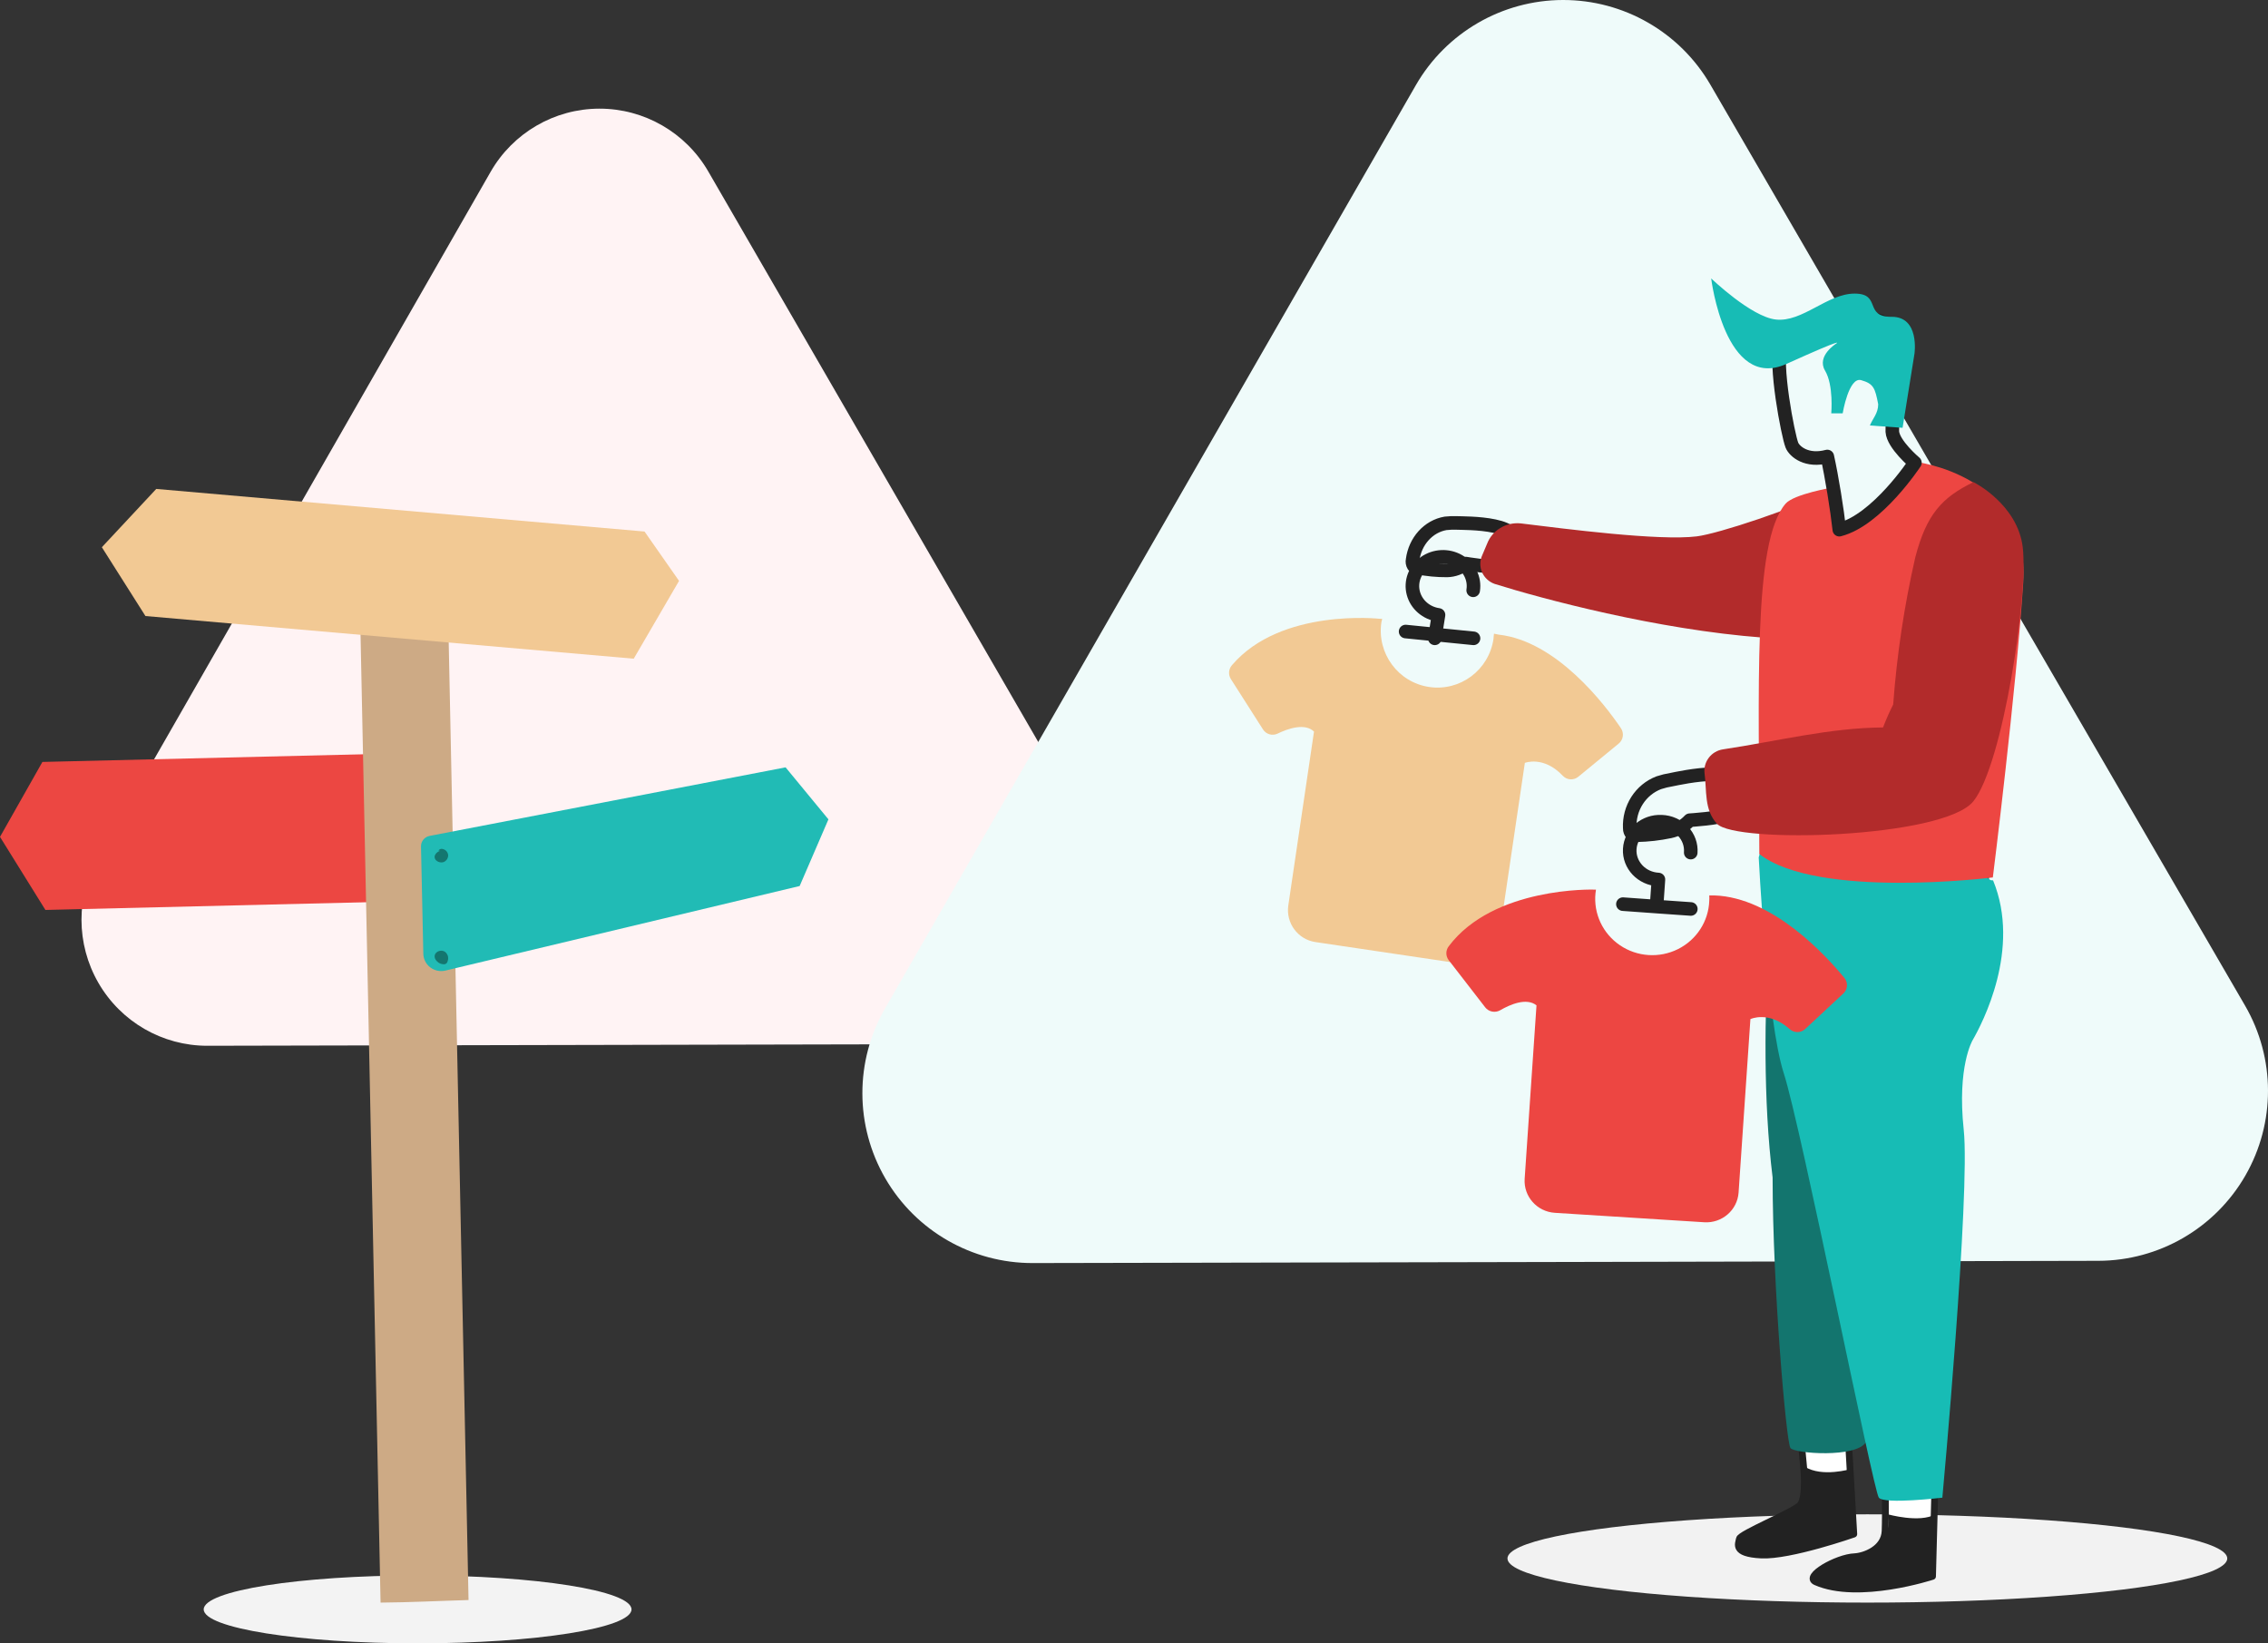 <?xml version="1.0" encoding="UTF-8"?>
<svg width="334px" height="242px" viewBox="0 0 334 242" version="1.1" xmlns="http://www.w3.org/2000/svg" xmlns:xlink="http://www.w3.org/1999/xlink">
    <rect x="0" y="0" width="334" height="242" fill="#333333" stroke="none"/>
    <!-- Generator: Sketch 61.2 (89653) - https://sketch.com -->
    <title>Group 12</title>
    <desc>Created with Sketch.</desc>
    <g id="Page-1" stroke="none" stroke-width="1" fill="none" fill-rule="evenodd">
        <g id="pf-landing-start-your-store-with-no-inventory" transform="translate(-794, -2844)">
            <g id="Group-12" transform="translate(737, 2841)">
                <rect id="Rectangle-Copy" fill-rule="nonzero" x="0" y="0" width="448" height="248"></rect>
                <g id="2" transform="translate(57, 3)">
                    <path d="M104.303,25.247 C100.985,19.511 94.867,15.986 88.255,16 C81.643,16.014 75.541,19.564 72.245,25.313 L43.355,75.747 L14.464,126.18 C11.168,131.929 11.18,139.004 14.494,144.742 C17.809,150.48 23.923,154.009 30.535,154 L88.525,153.877 L146.515,153.753 C153.128,153.741 159.233,150.193 162.532,144.444 C165.83,138.695 165.822,131.618 162.511,125.877 L133.402,75.557 L104.303,25.247 Z" id="Path" fill="#FFF3F4"></path>
                    <path d="M251.875,12.461 C247.383,4.73 239.106,-0.019 230.16,0 C221.214,0.02 212.958,4.805 208.5,12.555 L169.412,80.538 L130.333,148.51 C125.872,156.261 125.89,165.801 130.38,173.535 C134.87,181.269 143.148,186.021 152.096,186 L230.557,185.839 L309.008,185.669 C317.955,185.65 326.213,180.862 330.67,173.11 C335.128,165.358 335.109,155.819 330.62,148.085 L291.247,80.273 L251.875,12.461 Z" id="Path" fill="#EFFBFA"></path>
                    <ellipse id="Oval" fill="#F3F3F3" cx="61.5" cy="237" rx="31.5" ry="5"></ellipse>
                    <polygon id="Path" fill="#EC4742" points="6.688 134 57 132.787 56.558 111 6.246 112.203 0 123.239"></polygon>
                    <path d="M69,235.623 L65.956,88.64 C65.883,86.609 64.184,85 62.114,85 L56.707,85.104 C54.638,85.175 52.999,86.843 53,88.876 L56.044,236 C60.347,235.972 64.669,235.745 69,235.623 Z" id="Path" fill="#CDAA85"></path>
                    <path d="M115.691,113 L63.268,123.096 C62.52,123.241 61.986,123.892 62,124.641 L62.341,140.46 C62.358,141.247 62.737,141.983 63.372,142.463 C64.006,142.942 64.827,143.112 65.604,142.926 L117.762,130.476 L122,120.658 L115.691,113 Z" id="Path" fill="#21BBB5"></path>
                    <polygon id="Path" fill="#F2C994" points="93.327 97 21.418 90.717 15 80.585 23.011 72 94.92 78.274 100 85.541"></polygon>
                    <path d="M64.356,141.57 C64.611,141.832 64.954,141.984 65.315,141.995 C65.484,142.017 65.654,141.96 65.776,141.838 C65.857,141.739 65.913,141.622 65.939,141.496 C66.02,141.244 66.02,140.971 65.939,140.719 C65.369,139.211 63.144,140.358 64.356,141.57 Z" id="Path" fill="#14766F"></path>
                    <path d="M64.796,125.303 C64.425,125.409 64.131,125.688 64.012,126.047 C63.996,126.132 63.996,126.22 64.012,126.305 C64.03,126.42 64.079,126.528 64.156,126.618 C64.442,126.948 64.903,127.08 65.326,126.952 C65.734,126.783 66,126.393 66,125.96 C65.978,125.523 65.67,125.15 65.238,125.034 C64.989,124.946 64.711,125.035 64.564,125.249" id="Path" fill="#14766F"></path>
                    <ellipse id="Oval" fill="#F2F2F2" cx="275" cy="229.5" rx="53" ry="6.5"></ellipse>
                    <path d="M220.59,83.315 C221.188,83.023 221.925,81.583 222.349,81.039 C225.617,76.839 215.571,77.071 214.586,77.01 C214.015,76.985 213.442,77.006 212.873,77.071 C210.358,77.506 208.394,79.682 208.03,82.439 C207.962,82.732 208.012,83.044 208.168,83.295 C208.33,83.459 208.537,83.562 208.757,83.587 C210.191,83.87 211.646,84.008 213.104,84 C214.096,83.978 215.06,83.627 215.866,82.993 C215.866,82.993 219.853,83.677 220.59,83.315 Z" id="Path" stroke="#222222" stroke-width="2" stroke-linecap="round" stroke-linejoin="round"></path>
                    <path d="M276.339,75.39 C276.597,75.102 277.006,75.771 277.292,76.04 C280.982,79.616 280.686,82.857 277.702,87.278 C275.033,91.216 269.771,94.662 259.59,93.891 C244.003,92.721 227.006,88.151 220.113,85.987 C219.274,85.69 218.6,85.065 218.253,84.263 C217.905,83.461 217.916,82.555 218.283,81.761 L219.008,80.052 C219.767,78.094 221.778,76.873 223.917,77.071 C230.457,77.87 244.318,79.681 249.895,78.984 C253.06,78.585 264.137,74.935 270.114,72 L267.407,76.82 L267.187,77.944 C267.187,77.944 270.228,82.04 276.339,75.39 Z" id="Path" fill="#B22B2B"></path>
                    <path d="M285,217 L284.597,232.137 C284.597,232.137 273.664,235.727 267.392,232.94 C265.573,232.137 270.533,229.349 273.093,229.248 C274.574,229.174 277.509,228.103 277.612,225.454 C277.715,222.806 277.612,217.018 277.612,217.018 L285,217 Z" id="Path" stroke="#222222" fill="#FFFFFF" stroke-linecap="round" stroke-linejoin="round"></path>
                    <path d="M272.186,211.663 L273,225.913 C273,225.913 263.612,229.202 259.372,228.99 C255.132,228.779 256.05,227.327 256.154,226.606 C256.259,225.884 263.915,222.76 265.041,221.673 C266.167,220.586 265.552,215.394 265.552,215.394 L265.041,210 L272.186,211.663 Z" id="Path" stroke="#222222" fill="#FFFFFF" stroke-linecap="round" stroke-linejoin="round"></path>
                    <path d="M261.984,121.735 C261.984,121.735 258.233,150.533 261.046,173.407 C261.046,189.543 263.062,212.417 263.671,213.24 C264.28,214.064 273.403,214.736 274.809,212.351 C276.215,209.966 291.759,136.432 291.759,136.432 C291.759,136.432 293.503,129.344 292.856,125.236 C292.209,121.129 262.143,117.854 261.984,121.735 Z" id="Path" fill="#13756E"></path>
                    <path d="M293.174,129.618 C293.174,129.618 262.862,110.423 259,126.267 C259,126.267 260.187,150.31 262.683,158.03 C265.264,165.994 275.871,219.531 276.69,220.548 C277.51,221.565 286.044,220.548 286.044,220.548 C286.044,220.548 290.188,175.69 289.19,166.361 C288.191,157.032 290.499,153.181 290.499,153.181 C291.922,150.715 297.677,139.757 293.513,129.646" id="Path" fill="#17BCB5"></path>
                    <path d="M282.005,68 C282.005,68 298.974,69.882 297.956,85.748 C296.938,101.613 293.478,129.214 293.478,129.214 C293.478,129.214 267.639,132.46 259.088,125.76 C259.088,101.388 258.07,79.857 262.953,74.173 C264.179,72.752 269.948,71.774 269.948,71.774 L270.806,77.937 C270.806,77.937 276.274,76.742 282.005,68 Z" id="Path" fill="#ED4642"></path>
                    <path d="M273.207,229.191 C274.844,229.1 276.351,228.295 277.31,227 C277.634,227.279 277.911,227.622 278.264,227.929 C278.919,228.474 279.719,228.828 280.573,228.95 C282.088,229.058 283.607,228.806 285,228.216 L284.895,232.126 C284.895,232.126 273.77,235.738 267.386,232.933 C265.574,232.116 270.583,229.312 273.207,229.191 Z" id="Path" fill="#222222"></path>
                    <path d="M256.154,226.583 C256.259,225.843 263.915,222.686 265.041,221.585 C265.104,221.518 265.158,221.442 265.202,221.361 C265.416,221.487 265.641,221.595 265.874,221.682 C267.794,222.3 269.874,222.096 271.647,221.117 C272.006,221.117 272.366,221.058 272.726,221 L273,225.872 C273,225.872 263.612,229.204 259.372,228.99 C255.132,228.776 256.05,227.314 256.154,226.583 Z" id="Path" fill="#222222"></path>
                    <path d="M262.287,50.594 C263.364,47.765 271.246,46.889 275.517,47.011 C279.789,47.134 279.883,52.413 279.486,54.044 C278.955,57.184 278.684,60.363 278.674,63.547 C278.787,65.433 282,68.139 282,68.139 C282,68.139 276.462,76.576 270.868,78 C270.565,75.172 269.762,70.184 269.1,67.224 C266.095,68.025 264.271,66.517 263.884,65.546 C263.326,64.151 261.247,53.488 262.287,50.594 Z" id="Path" stroke="#222222" stroke-width="2" stroke-linecap="round" stroke-linejoin="round"></path>
                    <path d="M281.939,52.08 C281.939,52.08 282.737,46.624 278.577,46.655 C274.417,46.687 277.14,43.235 273.119,43.235 C269.097,43.235 265.448,47.484 261.522,47.054 C257.884,46.655 252,41 252,41 C252,41 254.027,57.684 263.086,53.59 C272.146,49.497 270.406,50.6 270.406,50.6 C270.406,50.6 267.48,52.415 268.767,54.577 C270.055,56.738 269.682,60.872 269.682,60.872 L271.363,60.872 C271.363,60.872 272.257,55.458 274.087,55.983 C275.917,56.507 276.134,57.137 276.596,59.53 C276.596,60.872 275.776,61.65 275.374,62.656 L280.187,63 L281.939,52.08 Z" id="Path" fill="#17BCB5"></path>
                    <path d="M254.077,119.977 C254.676,119.529 255.198,117.865 255.555,117.198 C258.329,112.068 247.265,114.598 246.173,114.807 C245.535,114.909 244.905,115.062 244.289,115.265 C241.595,116.291 239.861,119.003 240.009,121.96 C239.998,122.283 240.117,122.596 240.337,122.826 C240.549,122.958 240.796,123.017 241.043,122.996 C242.689,122.964 244.328,122.777 245.941,122.438 C247.048,122.203 248.059,121.627 248.84,120.784 C248.84,120.784 253.333,120.505 254.077,119.977 Z" id="Path" stroke="#222222" stroke-width="2" stroke-linecap="round" stroke-linejoin="round"></path>
                    <path d="M297.882,80.586 C298.72,87.49 294.978,112.513 290.628,117.978 C286.277,123.444 255.556,124.281 252.843,121.299 C250.939,119.211 251.368,116.426 251.025,113.896 C250.809,112.18 252.017,110.607 253.748,110.349 C261.678,109.164 269.398,107.179 277.309,107.123 C277.75,105.97 278.249,104.84 278.804,103.736 C279.341,96.455 280.426,89.223 282.05,82.1 C283.707,75.713 286.001,73.248 290.618,71 C290.656,70.991 297.12,74.255 297.882,80.586 Z" id="Path" fill="#B22B2B"></path>
                    <path d="M203.231,91.127 L203.534,91.127 C203.534,91.299 203.458,91.47 203.43,91.641 C202.755,96.223 205.904,100.487 210.463,101.165 C215.022,101.843 219.265,98.678 219.939,94.096 C219.939,93.839 219.996,93.572 220.015,93.316 L220.715,93.458 C229.235,94.41 236.335,103.734 238.701,107.225 C239.204,107.956 239.059,108.952 238.37,109.509 L232.425,114.389 C231.747,114.945 230.757,114.883 230.153,114.247 C227.313,111.24 224.559,112.344 224.559,112.344 L220.772,137.965 C220.378,140.543 217.992,142.321 215.424,141.951 L193.698,138.726 C191.126,138.335 189.35,135.929 189.723,133.341 L193.509,107.729 C192.137,106.426 189.656,107.301 188.142,108.034 C187.378,108.4 186.462,108.139 186.002,107.425 L181.269,100.004 C180.857,99.36 180.923,98.52 181.43,97.949 C188.653,89.491 203.231,91.127 203.231,91.127 Z" id="Path" fill="#F2C994"></path>
                    <polyline id="Path" stroke="#222222" stroke-width="2" stroke-linecap="round" stroke-linejoin="round" points="217 94 212 93.5 207 93"></polyline>
                    <path d="M216.952,86.928 C217.218,85.208 216.373,83.503 214.811,82.61 C213.249,81.717 211.278,81.811 209.817,82.848 C208.356,83.885 207.692,85.661 208.136,87.348 C208.58,89.034 210.043,90.299 211.844,90.553 L211.295,94" id="Path" stroke="#222222" stroke-width="2" stroke-linecap="round" stroke-linejoin="round"></path>
                    <path d="M234.714,131.004 L235.028,131.004 C235.028,131.174 234.981,131.343 234.962,131.522 C234.653,134.538 236.033,137.481 238.561,139.198 C241.09,140.916 244.365,141.135 247.105,139.769 C249.845,138.404 251.614,135.672 251.719,132.642 C251.733,132.382 251.733,132.121 251.719,131.861 L252.471,131.861 C261.112,132.153 268.952,140.755 271.619,144.02 C272.181,144.702 272.114,145.696 271.467,146.298 L265.837,151.54 C265.193,152.133 264.194,152.133 263.55,151.54 C260.464,148.801 257.777,150.072 257.777,150.072 L256.034,175.633 C255.846,178.208 253.593,180.152 250.985,179.991 L228.941,178.598 C226.335,178.412 224.367,176.186 224.53,173.61 L226.274,148.048 C224.797,146.872 222.377,147.926 220.92,148.773 C220.18,149.193 219.24,149.008 218.719,148.34 L213.347,141.395 C212.884,140.79 212.884,139.957 213.347,139.352 C219.967,130.534 234.714,131.004 234.714,131.004 Z" id="Path" fill="#ED4642"></path>
                    <polyline id="Path" stroke="#222222" stroke-width="2" stroke-linecap="round" stroke-linejoin="round" points="249 133.855 244 133.505 239 133.145"></polyline>
                    <path d="M248.989,125.555 C249.074,124.405 248.666,123.272 247.859,122.414 C247.052,121.557 245.914,121.049 244.707,121.006 C242.243,120.881 240.138,122.684 240.006,125.035 C239.875,127.386 241.766,129.393 244.23,129.519 L243.987,133" id="Path" stroke="#222222" stroke-width="2" stroke-linecap="round" stroke-linejoin="round"></path>
                    <path d="M278.022,223 C278.022,223 282.719,224.318 285,223 L284.854,228.378 L282.2,230 L278.368,229.104 L277,227.248 C277,227.248 278.651,224.954 278.022,223 Z" id="Path" fill="#222222"></path>
                    <path d="M272.543,216.335 C272.543,216.335 268.351,217.583 265.803,216 C265.803,216 266.512,220.332 265,221.772 L268.734,223 L273,221.559 L272.543,216.335 Z" id="Path" fill="#222222"></path>
                </g>
            </g>
        </g>
    </g>
</svg>